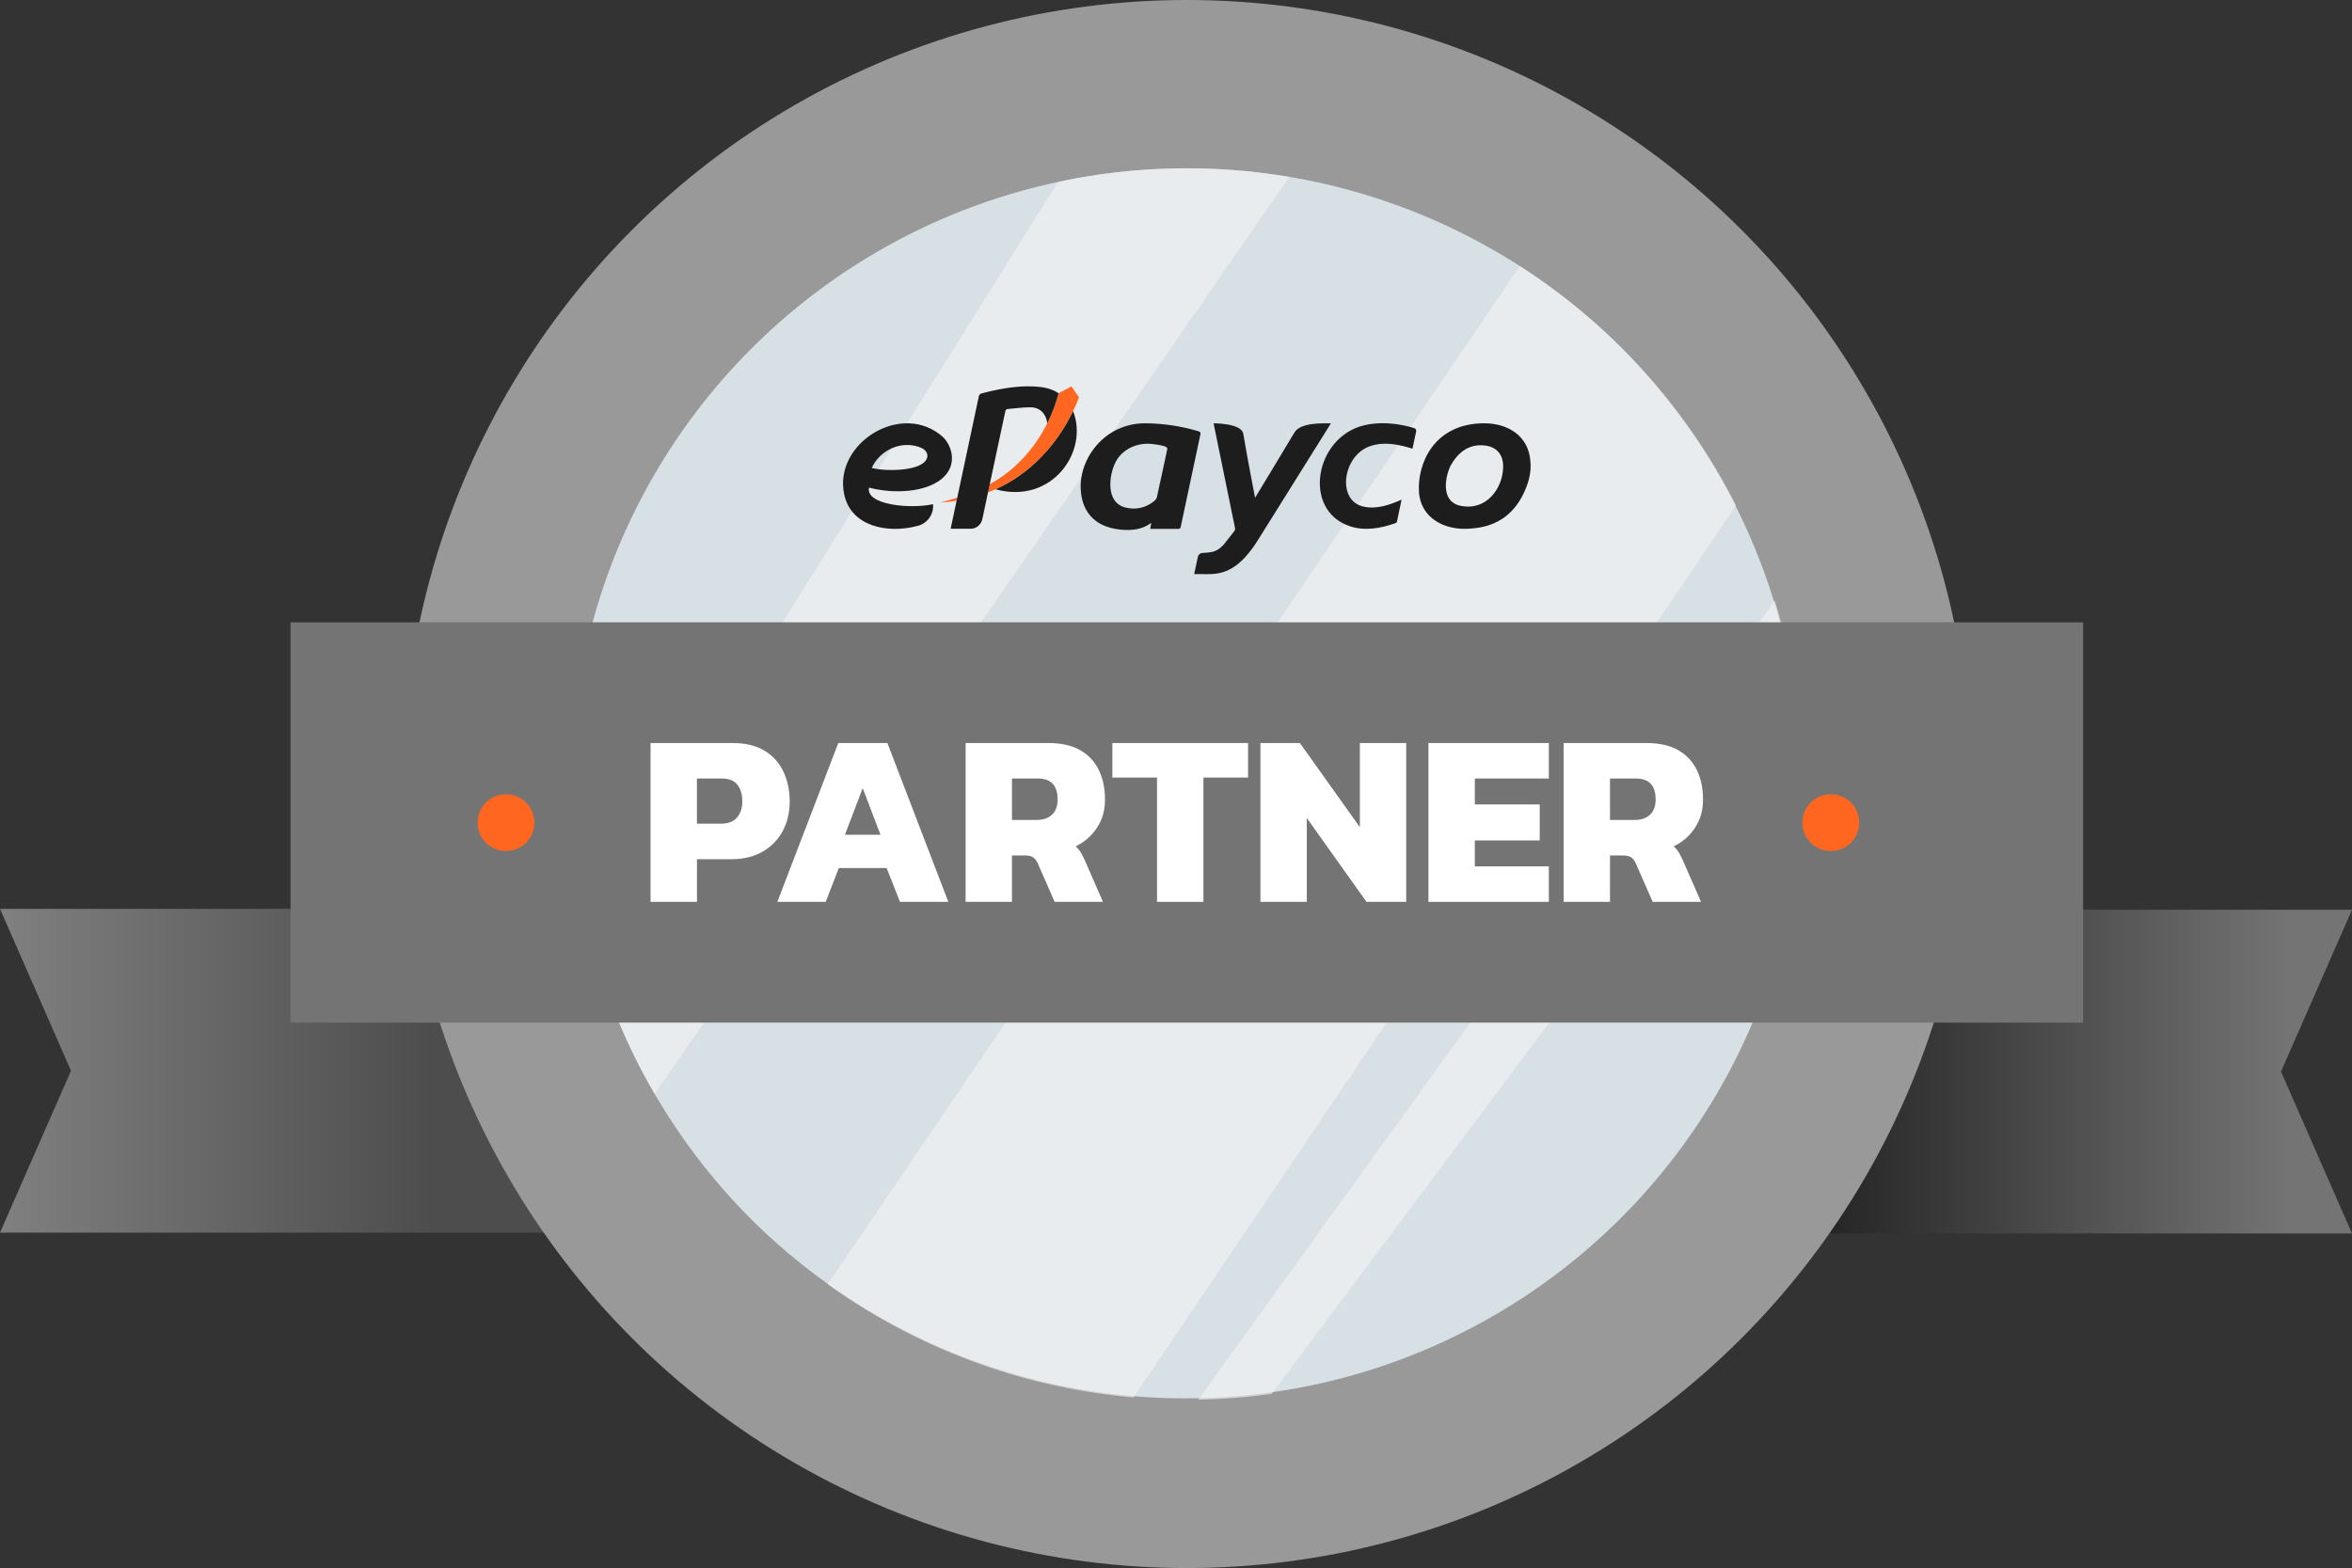 <svg xmlns="http://www.w3.org/2000/svg" xmlns:xlink="http://www.w3.org/1999/xlink" id="Capa_2" data-name="Capa 2" viewBox="0 0 1536.21 1024.37"><rect x="0" y="0" width="1536.21" height="1024.37" fill="#333333" stroke="none"/><defs><style>      .cls-1 {        fill: #fff;      }      .cls-2 {        fill: #d7e1e5;      }      .cls-3, .cls-4 {        isolation: isolate;      }      .cls-4 {        fill: #f2f2f2;        opacity: .64;      }      .cls-5 {        fill: #747474;      }      .cls-6 {        fill: url(#Degradado_sin_nombre_2);      }      .cls-7 {        clip-path: url(#clippath);      }      .cls-8 {        fill: #1d1d1d;      }      .cls-9 {        fill: none;      }      .cls-10 {        fill: #999;      }      .cls-11 {        fill: #ff6720;      }      .cls-12 {        fill: url(#Degradado_sin_nombre);      }    </style><linearGradient id="Degradado_sin_nombre" data-name="Degradado sin nombre" x1="0" y1="848.97" x2="403.63" y2="848.97" gradientTransform="translate(0 1548.49) scale(1 -1)" gradientUnits="userSpaceOnUse"><stop offset="0" stop-color="gray"></stop><stop offset=".7" stop-color="#4d4d4d"></stop></linearGradient><linearGradient id="Degradado_sin_nombre_2" data-name="Degradado sin nombre 2" x1="1132.56" y1="848.42" x2="1536.21" y2="848.42" gradientTransform="translate(0 1548.49) scale(1 -1)" gradientUnits="userSpaceOnUse"><stop offset=".07" stop-color="#1d1d1d"></stop><stop offset=".9" stop-color="#747474"></stop></linearGradient><clipPath id="clippath"><circle class="cls-9" cx="775.17" cy="512.19" r="402.24"></circle></clipPath></defs><g id="Capa_1-2" data-name="Capa 1"><g id="Capa_2-2" data-name="Capa 2"><polyline class="cls-12" points="403.63 805.27 0 805.27 46.38 699.52 0 593.77 403.13 593.77"></polyline><polyline class="cls-6" points="1132.56 805.81 1536.21 805.81 1489.83 700.06 1536.21 594.33 1133.08 594.33"></polyline><circle class="cls-10" cx="775.17" cy="512.19" r="512.19"></circle><g class="cls-7"><g><circle class="cls-2" cx="774.26" cy="511.28" r="402.24"></circle><polyline class="cls-4" points="311.18 726.55 758.76 10.52 904.7 25.11 372.02 794.94 311.18 740.97"></polyline><polyline class="cls-4" points="754.47 953.41 1205.7 327.94 1262.26 333.54 753.29 1013.86 754.47 966.16"></polyline><polyline class="cls-4" points="492.41 909.88 1030.58 118.15 1262.26 140.03 643.82 1055.81 492.41 909.88"></polyline></g></g><path class="cls-11" d="m625.22,325.13c-.15.66-.29,1.33-.42,2-3.55.57-7.12.95-10.71,1.16,3.8-.98,7.5-2.02,11.13-3.16Z"></path><path class="cls-11" d="m704.74,259.59c-10.24,27-31.14,51.38-59.41,62.09l1.14-5.35c22.96-12.61,38.63-35.19,44.95-59.43,2.24-1.17,8.35-4.5,8.35-4.5,0,0,3.25,4.59,4.97,7.2Z"></path><path class="cls-8" d="m656.58,268.86c.2-.98.53-1.59,1.68-1.67,4.96-.38,9.9-1.16,14.85-1.11,6.1,0,10.14,4.17,10.93,10.43,3.13-6.27,5.61-12.84,7.39-19.61l-.25-.16c-4.89-3.19-10.46-4.05-16.18-4.29-11.7-.48-23.01,1.7-34.2,4.65-.71.31-1.25.93-1.46,1.68l-18.43,86.66h13.09c3.66-.05,6.81-2.63,7.58-6.22,0,0,14.16-66.33,15.01-70.37Z"></path><path class="cls-8" d="m700.9,268.6c-10.43,21.76-27.92,40.95-50.62,51.05,36.79,10.08,60.99-24.62,50.62-51.05Z"></path><path class="cls-8" d="m616.36,285.92c-26.72-24.73-72.25,3.5-64.96,37.14,4.53,20.93,28.17,25.58,47.3,20.64,6.72-1.32,11.35-7.52,10.71-14.33-15.23,3.36-44.2.34-41.82-10.81,11.7,3.14,29.56,3.89,42.08-2.28,16.34-8.12,13.54-22.96,6.68-30.35Zm-11.2,14.1c-4.08,8.07-27.4,8-35.79,5.65,5.27-11.45,19.1-18.3,31.8-13.34,3.86,1.51,5.54,4.61,3.99,7.69Z"></path><path class="cls-8" d="m782.76,281.72c-11.3-3.37-23.03-5.12-34.83-5.19-26.33,0-42.84,22.69-42.07,42.58.29,7.65,2.93,24.98,27.04,26.97,6.7.56,13.08-.26,18.66-4.23,0,0,.42-.37.34.12-.2,1.1-.64,3.54-.64,3.54h18.5c1.13,0,1.29-.75,1.46-1.46,4.27-20.07,8.59-40.11,12.81-60.17.25-1.32-.01-1.77-1.29-2.15Zm-20.4,11.95c-2.27,10.34-4.39,20.71-6.73,31.07-.22.91-.74,1.71-1.46,2.3-5.11,4.53-12.13,6.25-18.75,4.58-13.5-2.93-11.28-21.31-6.55-30.16,4.3-8.06,14.04-12.61,23.96-11.38,9.92,1.23,9.78,2.4,9.54,3.6Z"></path><path class="cls-8" d="m999.52,300.73c-1.37-15.84-14.42-24.21-30.07-24.21-32.84,0-43.67,26.33-42.68,44.55.95,17.55,17.14,25.71,33.45,24.25,15.15-.86,26.53-7.49,33.64-20.48,4.01-7.53,6.66-15.47,5.66-24.12Zm-45.34,29.75c-14.45-2.85-9.55-21.16-6.54-26.58,7.31-13.05,17.2-13.63,22.85-12.78,7.44,1.13,11.7,6.23,11.26,14.85-.56,13.05-10.69,27.78-27.5,24.51h-.07Z"></path><path class="cls-8" d="m779.98,375.04l2.46-11.51c.43-1.38,1.7-2.32,3.14-2.34,7.31-.2,9.86-1.46,13.53-5.25,2.79-3.41,4.91-6.16,7.31-9.3.3-.52.38-1.13.23-1.71-3.98-19.34-14-68.39-14-68.39,0,0,18.28-.16,19.42,6.87,2.21,13.47,7.43,40.69,7.68,41.77.64-1.07,17.74-29.25,25.74-42.69,3.92-6.61,18.88-5.95,23.81-5.95-14.77,23.58-43.44,69.39-47.83,76.51-11.6,18.46-21.81,22.14-32.49,22.01-2.95-.03-9.02-.01-9.02-.01Z"></path><path class="cls-8" d="m915.44,326.43c-1.02,4.86-2.93,13.68-2.93,13.98-.07.61-.48,1.13-1.05,1.35-9.87,3.54-20.48,5.21-30,1.95-31.04-10.53-22.7-58.32,9.71-65.92,15.91-3.73,31.77,1.68,32.54,1.92.89.24,1.45,1.11,1.29,2.02-.57,2.66-2.35,11.09-2.43,11.39-8.98-2.78-18.4-4.8-27.57-1.71-18.22,6.14-22.19,36.11-4.07,39.62,8.64,1.74,16.59-1.21,24.5-4.59Z"></path><rect class="cls-5" x="189.76" y="406.55" width="1170.83" height="261.51"></rect><g class="cls-3"><g class="cls-3"><path class="cls-1" d="m424.91,589.17v-103.77h53.5c8.49,0,15.49,1.69,21.03,5.08,5.53,3.38,9.64,7.98,12.33,13.78,2.68,5.8,4.03,12.25,4.03,19.34s-1.56,13.81-4.67,19.5c-3.12,5.69-7.52,10.15-13.21,13.38-5.7,3.22-12.41,4.83-20.14,4.83h-22.56v27.88h-30.29Zm30.29-51.08h15.63c4.73,0,8.24-1.34,10.55-4.03,2.31-2.68,3.46-6.18,3.46-10.47,0-4.62-1.07-8.27-3.22-10.96-2.15-2.68-5.48-4.03-9.99-4.03h-16.44v29.49Z"></path></g><g class="cls-3"><path class="cls-1" d="m507.73,589.17l39.8-103.77h32.07l39.8,103.77h-31.58l-8.7-22.08h-31.26l-8.54,22.08h-31.58Zm44.15-43.83h23.2l-11.6-30.46-11.6,30.46Z"></path><path class="cls-1" d="m630.68,589.17v-103.77h53.98c8.48,0,15.44,1.56,20.87,4.67,5.42,3.12,9.48,7.44,12.16,12.97,2.69,5.53,4.03,11.95,4.03,19.26s-1.75,13.13-5.24,18.45c-3.49,5.32-8.14,9.37-13.94,12.17,1.18.97,2.2,2.12,3.06,3.46.86,1.35,1.83,3.2,2.9,5.56l11.92,27.23h-31.58l-10.96-24.98c-.86-1.93-1.91-3.3-3.14-4.11-1.24-.81-2.98-1.21-5.24-1.21h-8.54v30.29h-30.29Zm30.29-53.5h15.95c4.4,0,7.82-1.15,10.23-3.47,2.42-2.31,3.63-5.61,3.63-9.91,0-9.13-4.3-13.7-12.89-13.7h-16.92v27.07Z"></path><path class="cls-1" d="m755.72,589.17v-81.21h-29.17v-22.56h88.63v22.56h-29.17v81.21h-30.29Z"></path><path class="cls-1" d="m823.24,589.17v-103.77h25.78l39.16,54.95v-54.95h30.29v103.77h-25.94l-39-54.79v54.79h-30.29Z"></path><path class="cls-1" d="m932.98,589.17v-103.77h78.64v23.2h-48.34v16.92h42.38v23.53h-42.38v16.92h48.34v23.2h-78.64Z"></path><path class="cls-1" d="m1021.28,589.17v-103.77h53.98c8.49,0,15.44,1.56,20.87,4.67,5.42,3.12,9.48,7.44,12.17,12.97,2.68,5.53,4.03,11.95,4.03,19.26s-1.75,13.13-5.24,18.45c-3.49,5.32-8.14,9.37-13.94,12.17,1.18.97,2.2,2.12,3.06,3.46.86,1.35,1.83,3.2,2.9,5.56l11.92,27.23h-31.58l-10.96-24.98c-.86-1.93-1.91-3.3-3.14-4.11-1.24-.81-2.98-1.21-5.24-1.21h-8.54v30.29h-30.29Zm30.29-53.5h15.95c4.4,0,7.82-1.15,10.23-3.47,2.42-2.31,3.63-5.61,3.63-9.91,0-9.13-4.3-13.7-12.89-13.7h-16.92v27.07Z"></path></g></g><circle class="cls-11" cx="330.5" cy="537.42" r="18.55"></circle><circle class="cls-11" cx="1195.79" cy="537.42" r="18.55"></circle></g></g></svg>